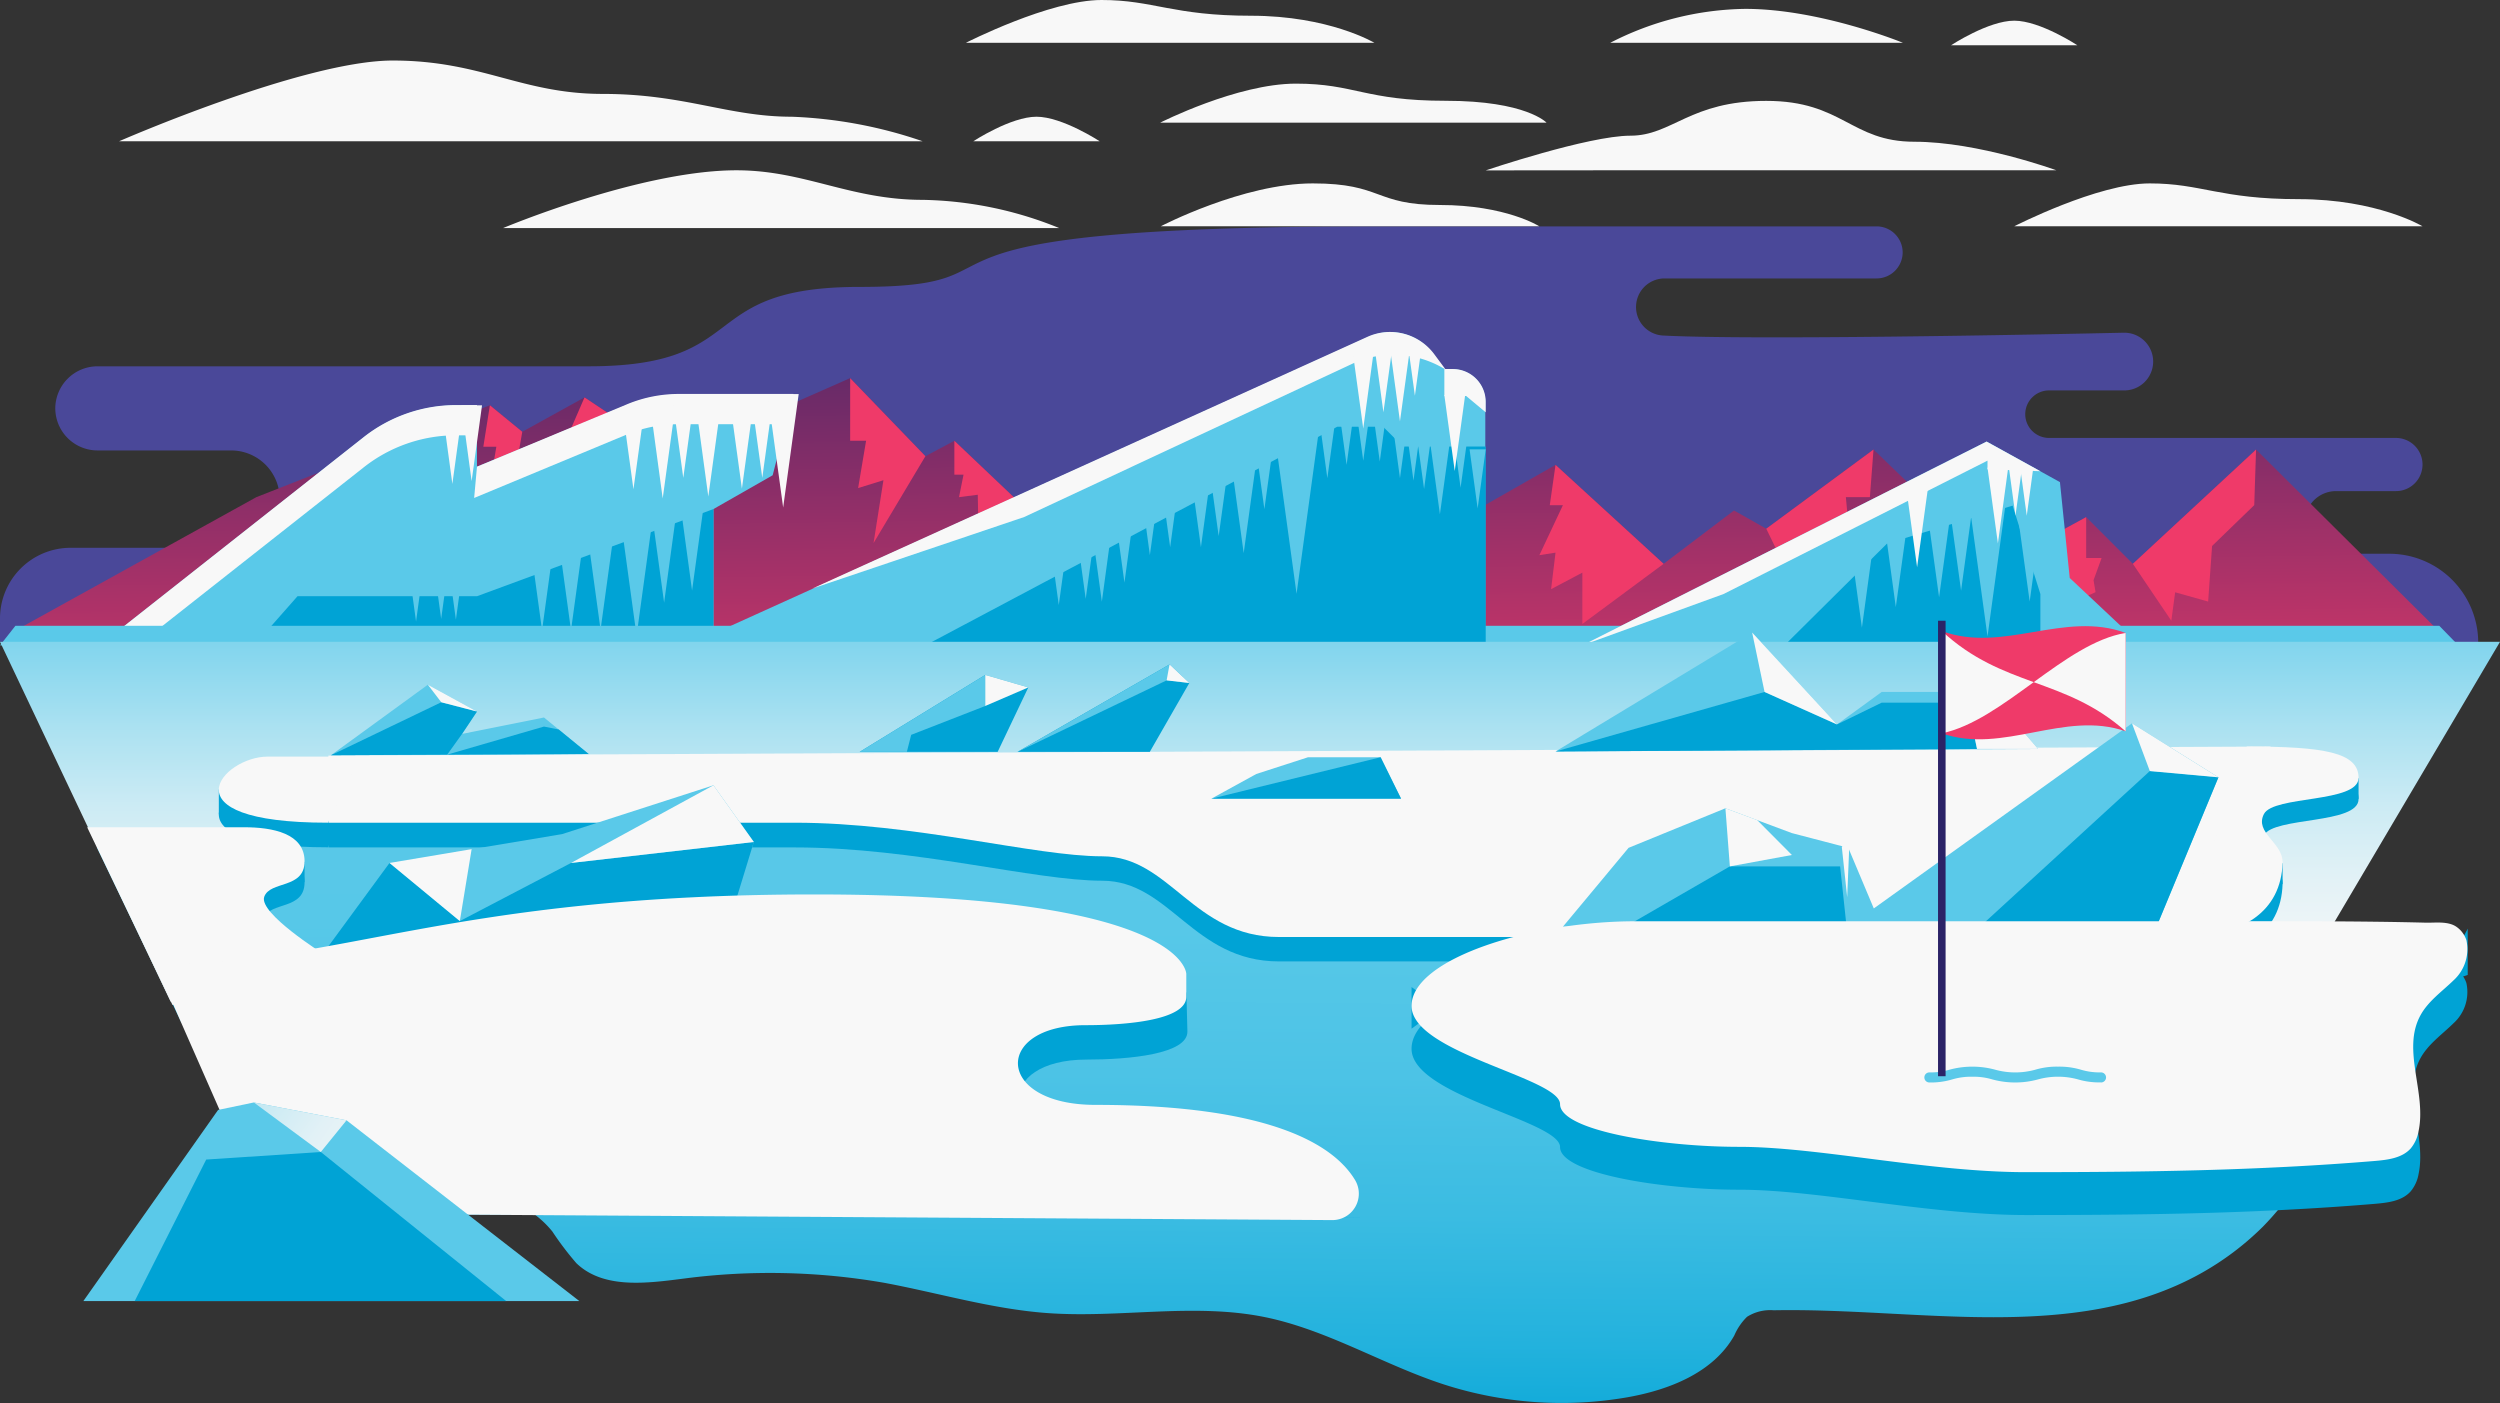 <?xml version="1.0"?>
<svg xmlns="http://www.w3.org/2000/svg" xmlns:xlink="http://www.w3.org/1999/xlink" viewBox="0 0 247.81 139.07">
  <rect x="0" y="0" width="247.81" height="139.07" fill="#333333" stroke="none"/>
  <defs>
    <style>.cls-1{fill:#4a4899;}.cls-2{fill:#00a3d5;}.cls-3{fill:#2b2367;}.cls-4{fill:#ce3461;}.cls-5{fill:#ef3a69;}.cls-6{fill:url(#New_Gradient_Swatch_3);}.cls-7{fill:#5ac9e9;}.cls-8{fill:url(#New_Gradient_Swatch_1);}.cls-9{fill:#f8f8f8;}.cls-10{fill:url(#linear-gradient);}.cls-11{fill:url(#linear-gradient-2);}.cls-12,.cls-14{fill:none;}.cls-13{fill:url(#linear-gradient-3);}.cls-14{stroke:#2b2367;stroke-miterlimit:10;stroke-width:0.75px;}</style>
    <linearGradient id="New_Gradient_Swatch_3" x1="84.26" y1="79.91" x2="95.51" y2="79.91" gradientUnits="userSpaceOnUse">
      <stop offset="0" stop-color="#00a3d5"/>
      <stop offset="0.04" stop-color="#09a7d7"/>
      <stop offset="0.2" stop-color="#26b3de"/>
      <stop offset="0.36" stop-color="#3dbde3"/>
      <stop offset="0.54" stop-color="#4dc4e6"/>
      <stop offset="0.74" stop-color="#57c8e8"/>
      <stop offset="1" stop-color="#5ac9e9"/>
    </linearGradient>
    <linearGradient id="New_Gradient_Swatch_1" x1="121.76" y1="79.05" x2="120.94" y2="18.17" gradientUnits="userSpaceOnUse">
      <stop offset="0" stop-color="#ef3a69"/>
      <stop offset="1" stop-color="#2b2367"/>
    </linearGradient>
    <linearGradient id="linear-gradient" x1="123.91" y1="57.13" x2="123.91" y2="100.85" gradientUnits="userSpaceOnUse">
      <stop offset="0" stop-color="#5ac9e9"/>
      <stop offset="0.14" stop-color="#7fd4ed"/>
      <stop offset="0.34" stop-color="#aae1f1"/>
      <stop offset="0.52" stop-color="#ccebf4"/>
      <stop offset="0.7" stop-color="#e4f2f6"/>
      <stop offset="0.86" stop-color="#f3f6f8"/>
      <stop offset="1" stop-color="#f8f8f8"/>
    </linearGradient>
    <linearGradient id="linear-gradient-2" x1="125.03" y1="146.65" x2="125.67" y2="66.53" gradientUnits="userSpaceOnUse">
      <stop offset="0" stop-color="#00a3d5"/>
      <stop offset="0.02" stop-color="#04a5d6"/>
      <stop offset="0.17" stop-color="#23b2dd"/>
      <stop offset="0.33" stop-color="#3bbce2"/>
      <stop offset="0.5" stop-color="#4cc3e6"/>
      <stop offset="0.68" stop-color="#57c8e8"/>
      <stop offset="0.89" stop-color="#5ac9e9"/>
    </linearGradient>
    <linearGradient id="linear-gradient-3" x1="15.96" y1="100.47" x2="55.67" y2="128.66" gradientUnits="userSpaceOnUse">
      <stop offset="0.03" stop-color="#5ac9e9"/>
      <stop offset="0.08" stop-color="#7ad2ec"/>
      <stop offset="0.15" stop-color="#9bdcef"/>
      <stop offset="0.23" stop-color="#b8e5f2"/>
      <stop offset="0.31" stop-color="#d0ecf4"/>
      <stop offset="0.4" stop-color="#e2f1f6"/>
      <stop offset="0.52" stop-color="#eff5f7"/>
      <stop offset="0.67" stop-color="#f6f7f8"/>
      <stop offset="1" stop-color="#f8f8f8"/>
    </linearGradient>
  </defs>
  <title>arctic</title>
  <g id="Layer_2" data-name="Layer 2">
    <g id="Layer_1-2" data-name="Layer 1">
      <path class="cls-1" d="M0,63.62V61.3a7,7,0,0,1,7-7h15.9a4.83,4.83,0,0,0,4.83-4.83h0a4.82,4.82,0,0,0-4.83-4.82H9.66A4.19,4.19,0,0,1,5.48,40.5h0a4.19,4.19,0,0,1,4.18-4.19H58.35c16.37,0,10.41-7.87,26.86-7.87,18.85,0-.95-6,51.56-6H186A2.59,2.59,0,0,1,188.6,25h0a2.59,2.59,0,0,1-2.6,2.6H165a2.83,2.83,0,0,0-2.83,2.83h0a2.83,2.83,0,0,0,2.69,2.83c8.8.46,36.56-.08,45.66-.28a2.86,2.86,0,0,1,2.91,2.86h0a2.86,2.86,0,0,1-2.86,2.86h-7.46a2.36,2.36,0,0,0-2.36,2.36h0a2.36,2.36,0,0,0,2.36,2.35H237.5a2.64,2.64,0,0,1,2.63,2.64h0a2.63,2.63,0,0,1-2.63,2.63h-5.94a3.1,3.1,0,0,0-3.1,3.1h0a3.1,3.1,0,0,0,3.1,3.11h5.27a8.82,8.82,0,0,1,8.82,8.82h0"/>
      <polygon class="cls-2" points="244.61 92.05 244.61 96.64 241.68 97.62 244.61 92.05"/>
      <polygon class="cls-2" points="29.49 98.64 34.14 107.1 68.24 109.74 82.54 97.8 29.49 98.64"/>
      <line class="cls-3" x1="68.47" y1="116.07" x2="72.97" y2="108.8"/>
      <polygon class="cls-3" points="69.04 120.28 67.9 115.72 72.4 108.45 73.54 109.15 69.04 120.28"/>
      <path class="cls-4" d="M90.17,81.81S112,88.4,125.11,98.64l-.79,2.16L77.08,99.42,78.16,97l-1.57-1.45,6.69-10.75,3.74.59Z"/>
      <path class="cls-5" d="M83.77,90.81l-1.23,2.26s15.65,0,17.33.35,19.48,2.36,25.24,5.22L121,95.7S113.1,91.5,83.77,90.81Z"/>
      <path class="cls-5" d="M90.17,81.81s5.61,3.54,5.76,3.54S119.1,95,119.1,95l1.6.54S117.34,91.94,90.17,81.81Z"/>
      <polygon class="cls-6" points="84.27 89.28 91.5 89.28 95.51 83.6 84.27 70.53 84.27 89.28"/>
      <path class="cls-3" d="M67.73,109.68,77,101.19l47.32,1.33-9.23,7.16-5-.51s-.3,2.88-11.07,2.88S67.73,109.68,67.73,109.68Z"/>
      <path class="cls-7" d="M77.08,99.42,77,101.19l50.62,1.31a1,1,0,0,0,1-1h0a1,1,0,0,0-1-1l-3.22.2Z"/>
      <polygon class="cls-7" points="125.11 98.64 127.54 100.59 124.32 100.8 125.11 98.64"/>
      <polygon class="cls-3" points="107.67 110.35 111.87 118.69 113.72 118.69 108.7 109.54 107.67 110.35"/>
      <path class="cls-3" d="M103.83,118.69c.44-.37,7.31-3.4,7.31-3.4l8.93,3.4h-2.51l-6.42-2.14L106,118.69Z"/>
      <path class="cls-3" d="M42.31,115.26a4.81,4.81,0,1,1-9.62,0,4.81,4.81,0,1,1,9.62,0Z"/>
      <path class="cls-3" d="M37.5,111.12a4.15,4.15,0,0,0-4.14,4.14c0,2.28,1.86,5,4.14,5s4.14-2.74,4.14-5A4.15,4.15,0,0,0,37.5,111.12Z"/>
      <path class="cls-3" d="M72.19,116.07c0,1.89-1.53,4.21-3.43,4.21s-3.42-2.32-3.42-4.21a3.43,3.43,0,1,1,6.85,0Z"/>
      <path class="cls-3" d="M68.76,120.28a4.19,4.19,0,0,1-4.09-4.21,4.1,4.1,0,1,1,8.19,0A4.2,4.2,0,0,1,68.76,120.28Zm0-7A2.76,2.76,0,0,0,66,116.07c0,1.52,1.23,4.21,2.75,4.21s2.76-2.69,2.76-4.21A2.77,2.77,0,0,0,68.76,113.31Z"/>
      <path class="cls-3" d="M82,87l-5-7a.45.45,0,0,0-.56-.15L71,82.41l-.59-1.21,5.39-2.63a1.77,1.77,0,0,1,2.24.57l5,7Z"/>
      <polygon class="cls-8" points="25.41 49.28 48.56 40.17 51.77 42.8 57.94 39.39 66.7 45.23 84.27 37.48 91.73 45.22 94.6 43.69 105.43 53.98 136.77 56.02 154.19 46.08 164.9 55.89 171.88 50.6 175.08 52.41 185.71 44.56 194.67 53.2 201.55 54.12 206.79 51.26 211.42 55.89 223.63 44.56 242.2 63.01 0.89 62.85 25.41 49.28"/>
      <polygon class="cls-5" points="48.56 40.17 47.91 44.28 49.2 44.28 47.91 51.91 50.41 50.59 51.77 42.8 48.56 40.17"/>
      <polygon class="cls-5" points="57.94 39.39 56.6 42.48 57.94 42.48 56.29 44.95 57.94 44.56 56.6 48.88 66.7 45.23 57.94 39.39"/>
      <polygon class="cls-5" points="84.27 37.48 84.27 43.69 85.85 43.69 85.06 48.38 87.57 47.6 86.59 53.83 91.73 45.22 84.27 37.48"/>
      <polygon class="cls-5" points="94.6 43.69 94.6 47.05 95.51 47.05 95.06 49.28 96.92 49.04 97.02 54.45 103.39 52.04 94.6 43.69"/>
      <polygon class="cls-5" points="154.19 46.08 153.62 50.08 154.92 50.08 152.59 55.03 154.19 54.78 153.75 58.4 156.85 56.76 156.85 61.85 164.9 55.89 154.19 46.08"/>
      <polygon class="cls-5" points="185.71 44.56 185.35 49.28 182.97 49.28 183.21 51.91 182.43 51.91 182.43 54.63 177.23 56.83 175.08 52.41 185.71 44.56"/>
      <polygon class="cls-5" points="206.79 51.26 206.79 55.31 208.32 55.31 207.52 57.51 207.72 58.7 205.16 59.84 204.28 52.63 206.79 51.26"/>
      <polygon class="cls-5" points="211.42 55.89 215.23 61.53 215.61 58.71 218.88 59.63 219.27 54.12 223.45 50.07 223.63 44.56 211.42 55.89"/>
      <path class="cls-7" d="M70.72,63.73V50.46l5.87-3.35,2.06-8H67.32a13.38,13.38,0,0,0-5.11,1L47.28,46.26V40.18H45.21a14.81,14.81,0,0,0-9.15,3.17L10.19,63.73Z"/>
      <path class="cls-9" d="M47,49.36l15.18-6.31a13.38,13.38,0,0,1,5.11-1H77.89l.76-3H67.32a13.38,13.38,0,0,0-5.11,1L47.28,46.26Z"/>
      <path class="cls-9" d="M10.19,66.7,36.06,46.32a14.75,14.75,0,0,1,9.15-3.17h2.07v-3H45.21a14.81,14.81,0,0,0-9.15,3.17L10.19,63.73"/>
      <polygon class="cls-2" points="70.72 63.73 70.72 50.46 47.28 59.1 29.49 59.1 25.41 63.73 70.72 63.73"/>
      <polygon class="cls-7" points="65.83 59.74 66.97 51.35 64.68 51.35 65.83 59.74"/>
      <polygon class="cls-7" points="68.6 58.54 69.75 50.15 67.46 50.15 68.6 58.54"/>
      <polygon class="cls-7" points="63.1 63.01 64.56 52.35 61.64 52.35 63.1 63.01"/>
      <polygon class="cls-7" points="55.72 50.28 56.29 46.07 55.14 46.07 55.72 50.28"/>
      <polygon class="cls-7" points="53.92 51.47 54.5 47.26 53.35 47.26 53.92 51.47"/>
      <polygon class="cls-7" points="59.53 62.42 60.99 51.77 58.07 51.77 59.53 62.42"/>
      <polygon class="cls-7" points="45.19 61.43 46.65 50.77 43.73 50.77 45.19 61.43"/>
      <polygon class="cls-7" points="43.73 61.35 45.19 50.7 42.27 50.7 43.73 61.35"/>
      <polygon class="cls-7" points="41.24 61.61 42.7 50.95 39.78 50.95 41.24 61.61"/>
      <polygon class="cls-7" points="56.6 62.48 58.06 51.82 55.14 51.82 56.6 62.48"/>
      <polygon class="cls-7" points="53.73 62.48 55.19 51.82 52.27 51.82 53.73 62.48"/>
      <polygon class="cls-9" points="65.69 49.41 66.72 41.89 64.67 41.89 65.69 49.41"/>
      <polygon class="cls-9" points="70.21 49.22 71.24 41.71 69.19 41.71 70.21 49.22"/>
      <polygon class="cls-9" points="46.75 47.69 47.78 40.18 45.73 40.18 46.75 47.69"/>
      <polygon class="cls-9" points="44.84 47.97 45.87 40.46 43.82 40.46 44.84 47.97"/>
      <polygon class="cls-9" points="73.54 48.44 74.57 40.93 72.51 40.93 73.54 48.44"/>
      <polygon class="cls-9" points="77.63 50.31 79.17 39.06 76.09 39.06 77.63 50.31"/>
      <polygon class="cls-9" points="67.73 47.37 68.76 39.86 66.7 39.86 67.73 47.37"/>
      <polygon class="cls-9" points="75.56 47.37 76.59 39.86 74.53 39.86 75.56 47.37"/>
      <polygon class="cls-9" points="62.79 48.5 63.82 40.99 61.76 40.99 62.79 48.5"/>
      <polygon class="cls-7" points="243.68 63.97 0 63.97 1.53 62.03 241.79 62.03 243.68 63.97"/>
      <polygon class="cls-7" points="100.93 59.83 101.73 53.98 100.13 53.98 100.93 59.83"/>
      <polygon class="cls-7" points="99.45 60.32 100.25 54.47 98.65 54.47 99.45 60.32"/>
      <path class="cls-7" d="M68.1,64l67.55-30.61A5.24,5.24,0,0,1,142,35l1.19,1.6H144a3.23,3.23,0,0,1,3.23,3.23V64Z"/>
      <polygon class="cls-2" points="147.27 44.26 139.07 44.26 137.1 42.3 132.55 42.3 91.73 63.97 147.27 64.04 147.27 44.26"/>
      <polygon class="cls-7" points="144.78 48.34 145.56 42.67 144 42.67 144.78 48.34"/>
      <polygon class="cls-7" points="135.13 45.67 135.9 40 134.35 40 135.13 45.67"/>
      <polygon class="cls-7" points="107.62 59.36 108.4 53.68 106.84 53.68 107.62 59.36"/>
      <polygon class="cls-7" points="104.95 59.98 105.73 54.3 104.17 54.3 104.95 59.98"/>
      <polygon class="cls-7" points="141.16 48.47 141.93 42.8 140.38 42.8 141.16 48.47"/>
      <polygon class="cls-7" points="140.11 47.64 140.88 41.97 139.33 41.97 140.11 47.64"/>
      <polygon class="cls-7" points="138.77 47.4 139.55 41.73 138 41.73 138.77 47.4"/>
      <polygon class="cls-7" points="136.77 45.75 137.54 40.07 135.99 40.07 136.77 45.75"/>
      <polygon class="cls-7" points="131.57 47.4 132.35 41.73 130.8 41.73 131.57 47.4"/>
      <polygon class="cls-7" points="133.48 46.08 134.26 40.41 132.7 40.41 133.48 46.08"/>
      <polygon class="cls-7" points="125.33 50.47 126.11 44.8 124.55 44.8 125.33 50.47"/>
      <polygon class="cls-7" points="120.8 53.14 121.58 47.47 120.02 47.47 120.8 53.14"/>
      <polygon class="cls-7" points="119.04 54.24 119.81 48.57 118.26 48.57 119.04 54.24"/>
      <polygon class="cls-7" points="115.99 54.24 116.76 48.57 115.21 48.57 115.99 54.24"/>
      <polygon class="cls-7" points="113.98 55.03 114.76 49.36 113.21 49.36 113.98 55.03"/>
      <polygon class="cls-7" points="111.46 57.75 112.23 52.08 110.68 52.08 111.46 57.75"/>
      <polygon class="cls-7" points="109.22 59.64 109.99 53.97 108.44 53.97 109.22 59.64"/>
      <polygon class="cls-7" points="123.28 54.83 124.54 45.63 122.02 45.63 123.28 54.83"/>
      <polygon class="cls-7" points="142.73 50.98 143.83 42.96 141.64 42.96 142.73 50.98"/>
      <polygon class="cls-7" points="128.52 58.86 130.78 42.31 126.25 42.31 128.52 58.86"/>
      <path class="cls-9" d="M80.52,58.34l21-7.09L134,36.08a9.78,9.78,0,0,1,9.2.5l.06,0-1.09-1.47a5.46,5.46,0,0,0-6.63-1.72Z"/>
      <path class="cls-9" d="M143.17,36.58v2.67h2.16l1.94,1.62v-1A3.26,3.26,0,0,0,144,36.58Z"/>
      <polygon class="cls-9" points="135.13 42.48 136.15 34.97 134.1 34.97 135.13 42.48"/>
      <polygon class="cls-9" points="138.77 41.77 139.8 34.26 137.75 34.26 138.77 41.77"/>
      <polygon class="cls-9" points="144.2 46.69 145.23 39.18 143.17 39.18 144.2 46.69"/>
      <polygon class="cls-9" points="137.13 40.87 138.04 34.26 136.23 34.26 137.13 40.87"/>
      <polygon class="cls-9" points="140.25 39.23 140.85 34.85 139.65 34.85 140.25 39.23"/>
      <polygon class="cls-7" points="156.85 63.97 196.92 43.77 204.19 47.79 205.16 57.29 212.27 63.97 205 63.97 156.85 63.97"/>
      <polygon class="cls-2" points="202.25 58.88 199.5 50.12 187.06 53.87 176.88 63.97 202.25 63.97 202.25 58.88"/>
      <polygon class="cls-7" points="197.01 63.09 199.13 47.56 194.88 47.56 197.01 63.09"/>
      <polygon class="cls-7" points="194.39 58.55 195.45 50.78 193.32 50.78 194.39 58.55"/>
      <polygon class="cls-7" points="192.21 59.21 193.27 51.44 191.14 51.44 192.21 59.21"/>
      <polygon class="cls-7" points="187.92 60.18 188.99 52.41 186.86 52.41 187.92 60.18"/>
      <polygon class="cls-7" points="184.56 62.22 185.62 54.45 183.49 54.45 184.56 62.22"/>
      <polygon class="cls-7" points="201.19 59.63 202.25 51.86 200.12 51.86 201.19 59.63"/>
      <polygon class="cls-9" points="156.85 63.97 196.92 43.77 202.25 46.71 197.01 46.52 197.01 45.66 170.85 58.88 156.85 63.97"/>
      <polygon class="cls-9" points="198.04 53.87 199.06 46.36 197.01 46.36 198.04 53.87"/>
      <polygon class="cls-9" points="199.78 51.12 200.43 46.36 199.13 46.36 199.78 51.12"/>
      <polygon class="cls-9" points="200.9 51.12 201.55 46.36 200.25 46.36 200.9 51.12"/>
      <polygon class="cls-9" points="190.03 56.23 191.15 48.06 188.91 48.06 190.03 56.23"/>
      <polygon class="cls-7" points="146.47 50.4 147.27 44.54 145.67 44.54 146.47 50.4"/>
      <polygon class="cls-10" points="231.01 92.05 16.91 99.28 0 63.62 247.81 63.62 231.01 92.05"/>
      <path class="cls-11" d="M224.32,121.58a28.32,28.32,0,0,1-6.21,4.67c-12.54,6.95-28,3.36-42.29,3.63a4.29,4.29,0,0,0-2.65.65,5.79,5.79,0,0,0-1.26,1.85c-2.08,3.69-6.47,5.4-10.63,6.13a38,38,0,0,1-18.16-1.28c-6-1.95-11.56-5.42-17.78-6.68-7.08-1.43-14.41.14-21.62-.4-5.45-.41-10.73-2-16.11-3a66,66,0,0,0-19.69-.43c-3.74.48-8.08,1.1-10.79-1.51a30.81,30.81,0,0,1-2.38-3.14c-3.13-3.88-8.67-4.51-13.61-5.23s-10.56-2.38-12.42-7c-1.47-3.64,0-7.85-.9-11.67s-4.23-7-4.93-11c-.15-.86-.22-8.53-1.19-8.53H195.55c5,0,9.92,0,14.88,0,2.62,0,6.28-.59,8.55.9,4.36,2.85.66,7.42,1.06,11.31a10.2,10.2,0,0,0,1.52,3.81,111.37,111.37,0,0,1,6.4,13.64c.8,2,1.55,4.26,1,6.4a9.7,9.7,0,0,1-1.63,3.24A28.67,28.67,0,0,1,224.32,121.58Z"/>
      <polygon class="cls-2" points="139.92 97.84 139.92 101.97 142.73 99.91 139.92 97.84"/>
      <polygon class="cls-2" points="30.19 85.38 30.19 87.45 28.73 86.97 30.19 85.38"/>
      <polygon class="cls-2" points="226.26 85.54 226.26 87.63 223.45 87.8 226.26 85.54"/>
      <polygon class="cls-2" points="21.69 78.25 21.69 80.73 23.07 78.77 21.69 78.25"/>
      <path class="cls-2" d="M35.73,77.44H26.5c-4.35,0-10.48,6.55,6,6.55Z"/>
      <path class="cls-2" d="M147,95.3H126.78c-8.52,0-10.81-8-17.53-8S90.67,84,78.77,84H32.55V77.33l190.9-.87V95.3Z"/>
      <path class="cls-9" d="M147,92.88H126.78c-8.52,0-10.81-8-17.53-8s-18.58-3.33-30.48-3.33H32.55V74.9L225.08,74l-8.86,18.88Z"/>
      <path class="cls-2" d="M222.71,76.11c7.68,0,11.08.58,11.08,3.1s-8.42,1.73-9.38,3.59,1.91,2.85,1.85,4.83c-.15,4.82-3.92,7.34-10,7.34"/>
      <polygon class="cls-2" points="233.79 77.12 233.79 79.21 232.24 78.16 233.79 77.12"/>
      <path class="cls-9" d="M222.71,74c7.68,0,11.08.58,11.08,3.1s-8.42,1.73-9.38,3.59,1.91,2.85,1.85,4.83c-.15,4.82-3.92,7.34-10,7.34"/>
      <path class="cls-9" d="M35.73,75H26.5c-4.35,0-10.48,6.55,6,6.55Z"/>
      <polygon class="cls-7" points="154.92 91.86 161.43 84.04 171.03 80.12 177.62 82.58 183.21 84.04 186.5 91.86 154.92 91.86"/>
      <polygon class="cls-2" points="183.21 93.46 182.4 85.88 171.47 85.88 160.56 92.18 183.21 93.46"/>
      <polygon class="cls-7" points="183.21 91.86 211.33 71.7 219.9 77.05 213.1 93.46 183.21 91.86"/>
      <polygon class="cls-2" points="195.54 92.52 213.1 76.43 219.9 77.05 213.1 93.46 195.54 92.52"/>
      <polygon class="cls-9" points="211.33 71.7 213.1 76.43 219.9 77.05 211.33 71.7"/>
      <polygon class="cls-9" points="171.03 80.12 171.47 85.88 177.62 84.75 174.19 81.3 171.03 80.12"/>
      <polygon class="cls-7" points="32.02 94.52 38.61 85.54 55.72 82.68 70.72 77.84 74.72 83.46 71.52 93.91 31.45 97.62 32.02 94.52"/>
      <polygon class="cls-2" points="74.72 83.46 56.6 85.54 45.58 91.3 38.61 85.54 32.02 94.52 31.45 97.62 71.52 93.91 74.72 83.46"/>
      <polygon class="cls-9" points="70.72 77.84 56.6 85.54 74.72 83.46 70.72 77.84"/>
      <polygon class="cls-9" points="38.61 85.54 46.75 84.17 45.58 91.3 38.61 85.54"/>
      <path class="cls-2" d="M9.6,84s11.73.08,14.59.08,6,.61,6,3.38-3.44,1.9-4,3.52S32,96.58,32,96.58l-14,4.81Z"/>
      <path class="cls-9" d="M8.64,82H24.19c2.85,0,6,.61,6,3.38s-3.44,1.9-4,3.52S32,94.52,32,94.52L17.1,99.62Z"/>
      <path class="cls-2" d="M244.48,97.45a2.58,2.58,0,0,0-1-1.34c-.83-.57-2.11-.38-3-.4q-2.31-.06-4.62-.09c-6.16-.08-12.32-.05-18.48-.05H162.09c-10.28,0-22.17,3.72-22.17,8.39s14.72,7.14,14.72,9.74,10,4.23,17.78,4.23,18.81,2.51,28.41,2.51c11.63,0,23-.14,34.57-1.11,1.28-.11,2.69-.27,3.55-1.23a3.66,3.66,0,0,0,.79-1.73c.8-3.79-1.67-8,.16-11.43.76-1.42,2.15-2.38,3.3-3.51A4.17,4.17,0,0,0,244.48,97.45Z"/>
      <path class="cls-9" d="M244.48,93.2a2.58,2.58,0,0,0-1-1.34c-.83-.57-2.11-.38-3-.4q-2.31-.06-4.62-.09c-6.16-.08-12.32-.05-18.48-.05H162.09c-10.28,0-22.17,3.72-22.17,8.39s14.72,7.13,14.72,9.74,10,4.23,17.78,4.23,18.81,2.51,28.41,2.51c11.63,0,23-.15,34.57-1.11,1.28-.11,2.69-.28,3.55-1.23a3.65,3.65,0,0,0,.79-1.74c.8-3.78-1.67-8,.16-11.42.76-1.43,2.15-2.39,3.3-3.51A4.17,4.17,0,0,0,244.48,93.2Z"/>
      <path class="cls-2" d="M135.12,120.7c-23.3,0,3.11-7.77-26.42-7.77-10,0-10.15-7.9-1-7.9,4.17,0,10.09-.53,10-2.82-.1-4.08-.1-3.73-.1-3.73s.1-6.43-36.75-6.43c-35.89,0-35,7.28-53.16,7.28l1,21Z"/>
      <path class="cls-9" d="M132.05,120.94a2.62,2.62,0,0,0,2.25-4c-2-3.29-8-7.42-25.71-7.42-10,0-10.15-7.9-1-7.9,4.17,0,10-.52,10-2.81V96.54s0-7.88-36.85-7.88c-35.9,0-47.15,6.94-65.32,6.94l10.86,24.68Z"/>
      <polygon class="cls-9" points="183.38 82.13 182.57 83.98 183.1 88.94 183.38 82.13"/>
      <polygon class="cls-7" points="120.07 79.17 124.53 76.72 129.66 75.06 136.85 75.06 138.88 79.17 120.07 79.17"/>
      <polygon class="cls-2" points="136.85 75.06 120.07 79.17 138.88 79.17 136.85 75.06"/>
      <polygon class="cls-7" points="154.19 74.49 173.68 62.7 182.09 71.81 186.52 68.59 197.15 68.59 202.03 74.24 154.19 74.49"/>
      <polygon class="cls-2" points="154.19 74.49 174.91 68.59 182.09 71.81 186.52 69.65 195.01 69.65 195.97 74.24 154.19 74.49"/>
      <polygon class="cls-9" points="173.68 62.7 174.91 68.59 182.09 71.81 173.68 62.7"/>
      <polygon class="cls-7" points="32.81 74.86 42.41 67.87 47.28 70.53 45.8 72.75 53.92 71.12 58.35 74.74 32.81 74.86"/>
      <polygon class="cls-9" points="197.15 68.59 195.01 69.65 195.97 74.24 202.03 74.24 197.15 68.59"/>
      <polygon class="cls-2" points="32.81 74.86 43.74 69.61 47.28 70.53 45.8 72.75 44.33 74.8 53.92 72.02 55.38 72.31 58.35 74.74 32.81 74.86"/>
      <polygon class="cls-9" points="42.41 67.87 43.74 69.61 47.28 70.53 42.41 67.87"/>
      <polygon class="cls-2" points="113.97 74.53 117.89 67.7 115.93 65.86 100.85 74.53 113.97 74.53"/>
      <polygon class="cls-2" points="98.89 74.53 101.93 68.14 97.66 66.9 85.21 74.53 98.89 74.53"/>
      <polygon class="cls-7" points="97.66 66.9 97.66 69.98 90.32 72.84 89.89 74.53 85.21 74.53 97.66 66.9"/>
      <polygon class="cls-7" points="117.89 67.7 115.64 67.44 100.85 74.53 115.93 65.86 117.89 67.7"/>
      <polygon class="cls-9" points="97.66 66.9 97.66 69.98 101.93 68.14 97.66 66.9"/>
      <polygon class="cls-9" points="115.93 65.86 115.64 67.44 117.89 67.7 115.93 65.86"/>
      <path class="cls-12" d="M80.14,99,79,100.93a6.89,6.89,0,0,1-.46.73,1.82,1.82,0,0,0-.45.84,2.19,2.19,0,0,1,0,.36,1.48,1.48,0,0,1-.12.29.83.83,0,0,0,0,.49"/>
      <polygon class="cls-7" points="57.43 128.97 34.35 111.05 25.16 109.28 21.62 110.02 8.26 128.97 57.43 128.97"/>
      <polygon class="cls-2" points="50.18 128.97 31.8 114.19 20.44 114.94 13.35 128.97 25.16 128.97 50.18 128.97"/>
      <polygon class="cls-13" points="25.16 109.28 34.35 111.05 31.8 114.19 25.16 109.28"/>
      <path class="cls-9" d="M115,12.16H153.3s-2-2.17-10-2.17-9-1.7-14.84-1.7S115,12.16,115,12.16Z"/>
      <path class="cls-9" d="M73,16.88c6.76,0,11.26,2.93,18.46,2.93A37.43,37.43,0,0,1,105,22.61H49.86S63.48,16.88,73,16.88Z"/>
      <path class="cls-9" d="M115.06,22.43h37.52s-3.32-2.11-9.85-2.11-5.67-2.14-12.6-2.14S115.06,22.43,115.06,22.43Z"/>
      <path class="cls-9" d="M199.66,22.43h40.47s-4.48-2.69-12.28-2.69-9.62-1.56-14.76-1.56S199.66,22.43,199.66,22.43Z"/>
      <path class="cls-9" d="M95.75,4.24h40.48S131.75,1.56,124,1.56,114.33,0,109.19,0,95.75,4.24,95.75,4.24Z"/>
      <path class="cls-9" d="M158.74,16.88h45.1s-7.75-2.83-14.07-2.83S182.67,10,175.08,10s-9.32,3.45-13.47,3.45-14.34,3.44-14.34,3.44Z"/>
      <path class="cls-9" d="M159.62,4.24h29S180.45.88,173,.88A30,30,0,0,0,159.62,4.24Z"/>
      <path class="cls-9" d="M96.48,14H109s-3.71-2.43-6.26-2.43S96.48,14,96.48,14Z"/>
      <path class="cls-9" d="M193.39,4.49h12.53s-3.7-2.44-6.26-2.44S193.39,4.49,193.39,4.49Z"/>
      <path class="cls-9" d="M91.45,14a44.9,44.9,0,0,0-13-2.43c-6.26,0-10.6-2.26-18.69-2.26S47.75,6,38.93,6s-27.12,8-27.12,8Z"/>
      <polygon class="cls-9" points="99.93 112.71 106.65 113.33 105.05 115.42 99.93 112.71"/>
      <path class="cls-7" d="M208.29,107.29A7.41,7.41,0,0,1,206,107a7.47,7.47,0,0,0-4,0,8.59,8.59,0,0,1-4.5,0,6.46,6.46,0,0,0-2-.27,6.54,6.54,0,0,0-2,.27,7.41,7.41,0,0,1-2.25.3.5.5,0,0,1,0-1,6.41,6.41,0,0,0,2-.27,8.63,8.63,0,0,1,4.51,0,7.47,7.47,0,0,0,4,0,7.41,7.41,0,0,1,2.25-.3,7.52,7.52,0,0,1,2.25.3,6.41,6.41,0,0,0,2,.27.5.5,0,0,1,0,1Z"/>
      <path class="cls-5" d="M210.7,72.49c-6.07-2.12-12.15,2.33-18.22.2V62.55c6.07,2.25,12.15-2.06,18.22.19Z"/>
      <path class="cls-9" d="M192.48,62.55c6.07,5.63,12.15,4.57,18.22,9.94V62.74c-6.07,1-12.15,8.69-18.22,9.95Z"/>
      <line class="cls-14" x1="192.48" y1="106.68" x2="192.48" y2="61.53"/>
    </g>
  </g>
</svg>
